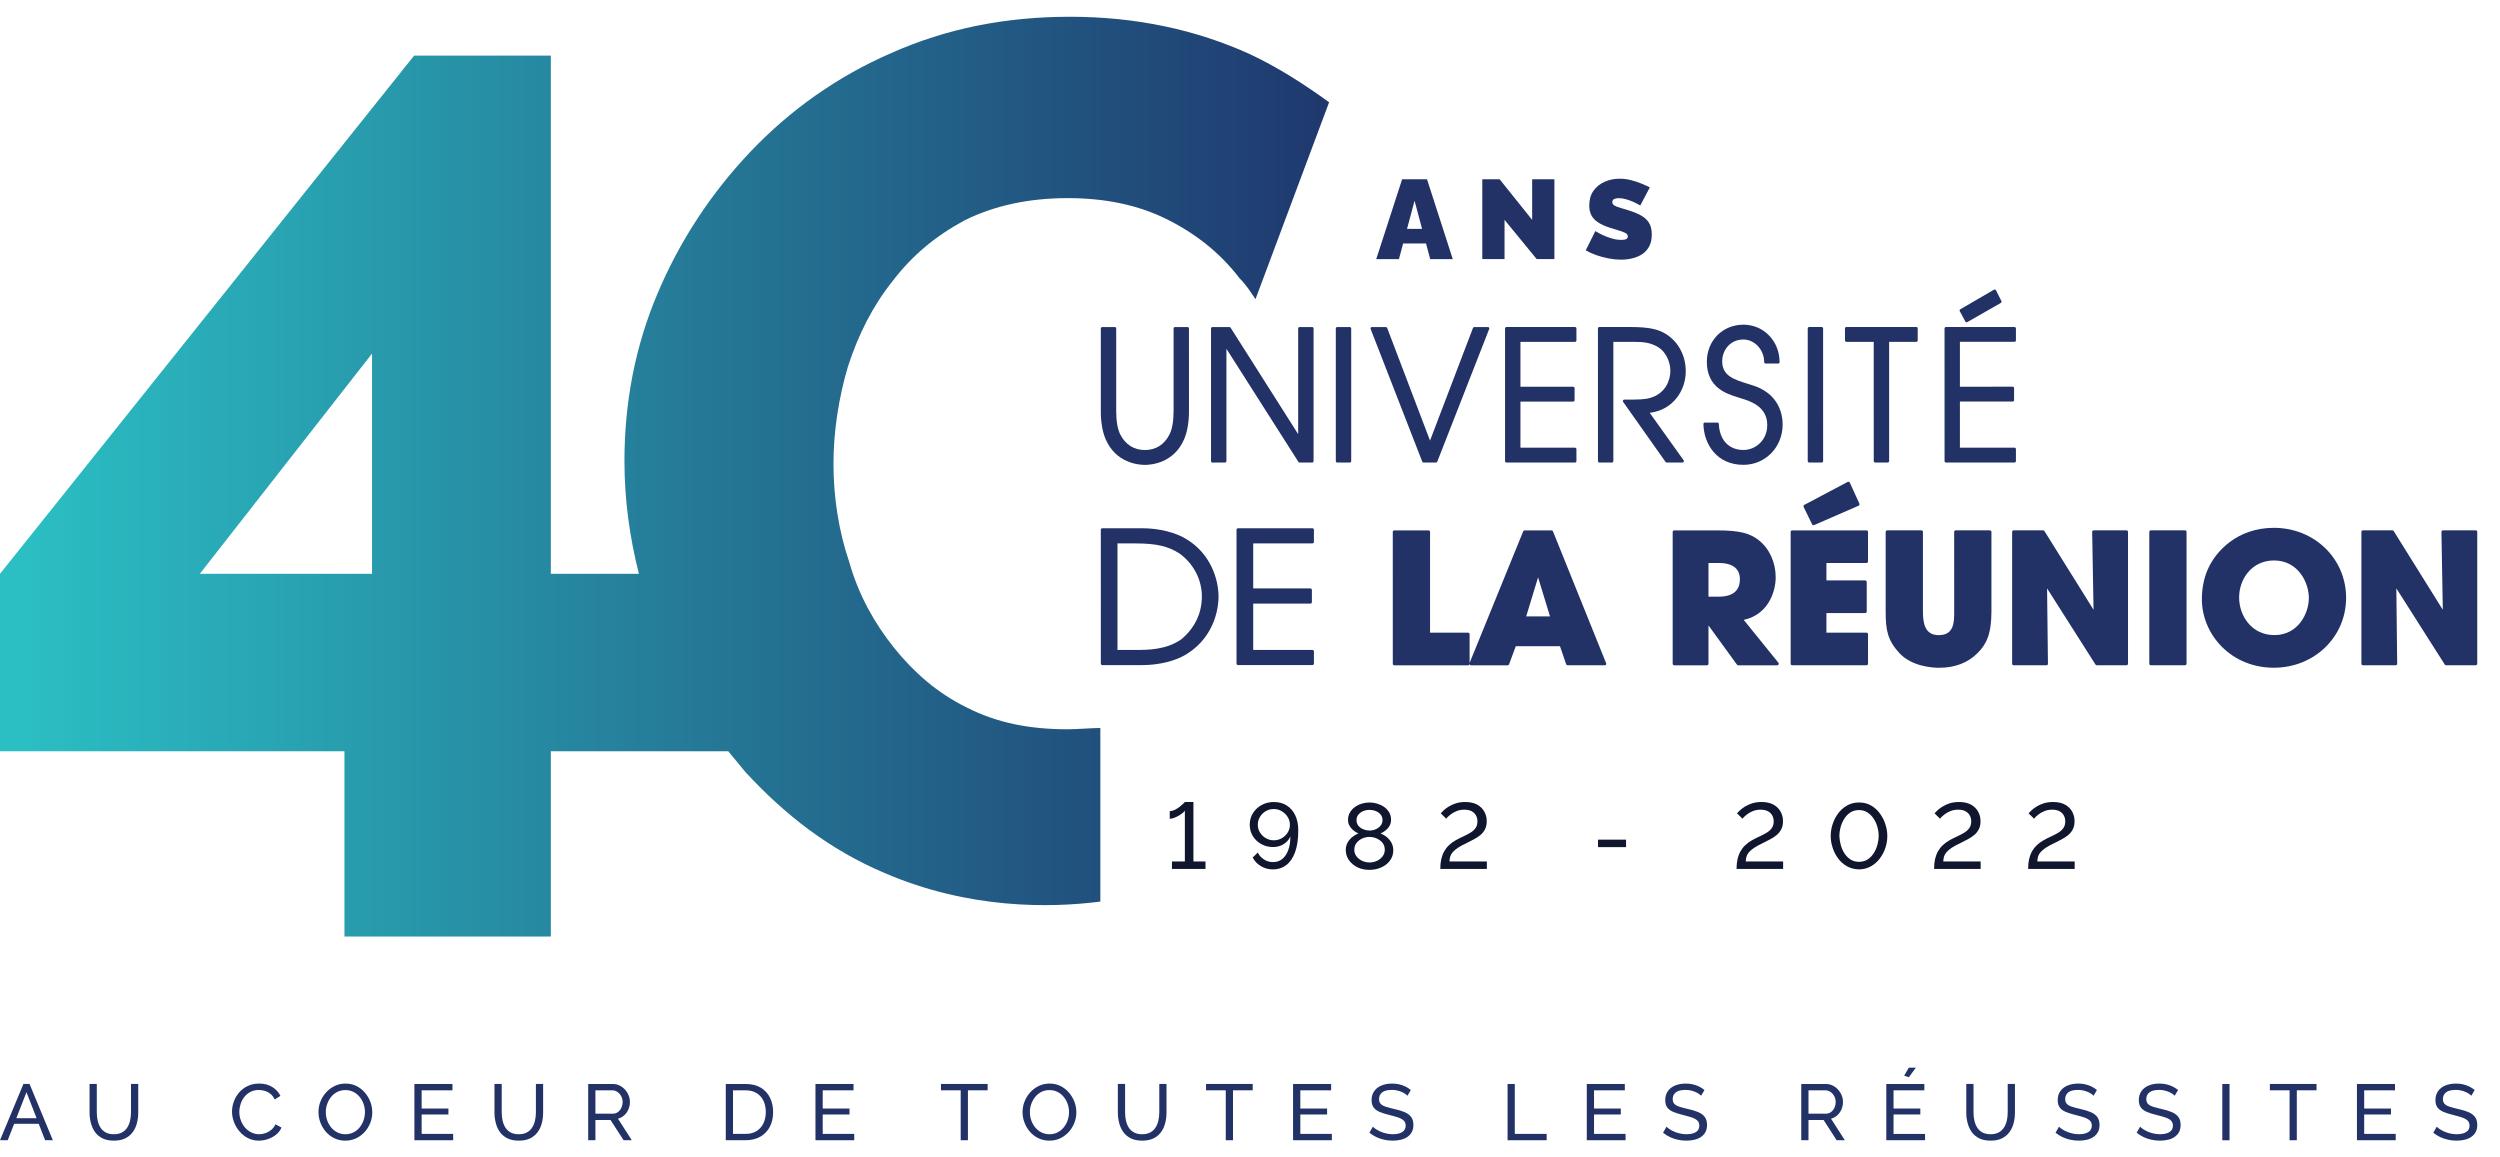 <svg width="108" height="50" viewBox="0 0 108 50" fill="none" xmlns="http://www.w3.org/2000/svg" focusable="false" aria-hidden="true">
<path d="M1.012 46.827H1.276L2.283 49.258H1.95L1.672 48.547H0.612L0.334 49.258H0L1.012 46.827ZM1.58 48.306L1.144 47.183L0.706 48.306H1.58Z" fill="#223266"/>
<path d="M4.922 49.276C4.726 49.276 4.559 49.242 4.425 49.175C4.291 49.107 4.183 49.016 4.102 48.901C4.021 48.785 3.962 48.655 3.925 48.509C3.887 48.363 3.869 48.212 3.869 48.057V46.827H4.182V48.057C4.182 48.175 4.194 48.291 4.219 48.404C4.243 48.517 4.283 48.618 4.338 48.707C4.393 48.797 4.469 48.867 4.564 48.92C4.66 48.972 4.777 48.999 4.918 48.999C5.062 48.999 5.181 48.971 5.276 48.918C5.372 48.864 5.447 48.792 5.502 48.702C5.558 48.612 5.597 48.511 5.622 48.399C5.646 48.287 5.659 48.173 5.659 48.057V46.827H5.972V48.057C5.972 48.221 5.952 48.377 5.913 48.524C5.875 48.671 5.815 48.801 5.731 48.912C5.648 49.025 5.54 49.114 5.407 49.179C5.274 49.244 5.112 49.276 4.922 49.276Z" fill="#223266"/>
<path d="M10.023 48.023C10.023 47.874 10.05 47.729 10.102 47.586C10.154 47.443 10.23 47.313 10.331 47.195C10.432 47.078 10.555 46.984 10.701 46.915C10.847 46.845 11.013 46.81 11.197 46.81C11.418 46.81 11.607 46.86 11.764 46.96C11.922 47.058 12.038 47.185 12.115 47.341L11.868 47.498C11.82 47.396 11.758 47.315 11.683 47.254C11.607 47.193 11.527 47.151 11.44 47.126C11.353 47.1 11.267 47.087 11.184 47.087C11.048 47.087 10.926 47.115 10.821 47.17C10.715 47.225 10.627 47.298 10.555 47.389C10.483 47.48 10.43 47.583 10.393 47.696C10.358 47.808 10.339 47.922 10.339 48.036C10.339 48.162 10.361 48.283 10.404 48.399C10.447 48.516 10.506 48.618 10.582 48.707C10.659 48.796 10.749 48.867 10.854 48.919C10.957 48.972 11.072 48.999 11.194 48.999C11.28 48.999 11.368 48.983 11.458 48.954C11.548 48.925 11.633 48.878 11.712 48.815C11.791 48.752 11.853 48.67 11.9 48.57L12.16 48.711C12.11 48.832 12.03 48.934 11.924 49.019C11.818 49.104 11.699 49.167 11.568 49.211C11.437 49.254 11.308 49.276 11.181 49.276C11.011 49.276 10.857 49.24 10.715 49.168C10.574 49.096 10.452 49 10.349 48.88C10.245 48.761 10.165 48.625 10.109 48.476C10.052 48.327 10.023 48.175 10.023 48.023Z" fill="#223266"/>
<path d="M14.919 49.276C14.745 49.276 14.587 49.241 14.446 49.173C14.304 49.104 14.182 49.011 14.079 48.894C13.977 48.776 13.897 48.644 13.842 48.497C13.786 48.349 13.758 48.199 13.758 48.043C13.758 47.881 13.788 47.726 13.846 47.579C13.905 47.432 13.988 47.3 14.094 47.185C14.199 47.071 14.322 46.979 14.464 46.911C14.605 46.844 14.759 46.81 14.926 46.81C15.1 46.81 15.256 46.846 15.398 46.916C15.539 46.987 15.662 47.082 15.763 47.201C15.865 47.319 15.944 47.452 15.999 47.598C16.055 47.744 16.082 47.894 16.082 48.046C16.082 48.208 16.054 48.364 15.996 48.511C15.938 48.658 15.856 48.789 15.751 48.904C15.645 49.019 15.522 49.111 15.381 49.176C15.239 49.243 15.085 49.276 14.919 49.276ZM14.075 48.043C14.075 48.166 14.094 48.286 14.135 48.401C14.175 48.516 14.233 48.618 14.307 48.707C14.381 48.797 14.471 48.867 14.575 48.92C14.679 48.972 14.794 48.999 14.922 48.999C15.055 48.999 15.172 48.971 15.277 48.916C15.381 48.862 15.47 48.788 15.542 48.697C15.615 48.605 15.671 48.504 15.709 48.389C15.747 48.274 15.766 48.159 15.766 48.043C15.766 47.92 15.746 47.801 15.705 47.687C15.665 47.573 15.607 47.471 15.532 47.381C15.457 47.29 15.367 47.219 15.265 47.169C15.162 47.117 15.047 47.091 14.922 47.091C14.79 47.091 14.672 47.118 14.568 47.172C14.464 47.225 14.375 47.298 14.301 47.39C14.229 47.481 14.172 47.583 14.134 47.696C14.094 47.808 14.075 47.925 14.075 48.043Z" fill="#223266"/>
<path d="M19.577 48.984V49.258H17.902V46.828H19.546V47.102H18.215V47.889H19.372V48.146H18.215V48.984H19.577Z" fill="#223266"/>
<path d="M22.414 49.276C22.218 49.276 22.052 49.242 21.917 49.175C21.783 49.107 21.675 49.016 21.594 48.901C21.513 48.785 21.454 48.655 21.417 48.509C21.379 48.363 21.361 48.212 21.361 48.057V46.827H21.674V48.057C21.674 48.175 21.686 48.291 21.711 48.404C21.735 48.517 21.775 48.618 21.83 48.707C21.885 48.797 21.962 48.867 22.056 48.92C22.152 48.972 22.269 48.999 22.41 48.999C22.554 48.999 22.674 48.971 22.768 48.918C22.864 48.864 22.939 48.792 22.994 48.702C23.05 48.612 23.09 48.511 23.114 48.399C23.139 48.287 23.151 48.173 23.151 48.057V46.827H23.463V48.057C23.463 48.221 23.445 48.377 23.406 48.524C23.368 48.671 23.307 48.801 23.223 48.912C23.14 49.025 23.032 49.114 22.899 49.179C22.766 49.244 22.604 49.276 22.414 49.276Z" fill="#223266"/>
<path d="M25.41 49.258V46.828H26.467C26.575 46.828 26.674 46.849 26.765 46.894C26.856 46.939 26.934 46.998 27.001 47.072C27.069 47.146 27.121 47.23 27.158 47.323C27.195 47.414 27.213 47.509 27.213 47.604C27.213 47.716 27.192 47.823 27.149 47.923C27.106 48.023 27.046 48.108 26.968 48.18C26.891 48.251 26.8 48.3 26.696 48.327L27.293 49.258H26.939L26.376 48.385H25.722V49.258H25.41ZM25.722 48.111H26.47C26.555 48.111 26.63 48.088 26.694 48.041C26.757 47.994 26.807 47.932 26.843 47.855C26.879 47.777 26.897 47.694 26.897 47.604C26.897 47.513 26.876 47.43 26.834 47.353C26.793 47.276 26.739 47.215 26.671 47.17C26.604 47.124 26.53 47.102 26.449 47.102H25.722V48.111Z" fill="#223266"/>
<path d="M31.354 49.258V46.828H32.208C32.472 46.828 32.693 46.882 32.87 46.99C33.047 47.099 33.18 47.245 33.267 47.428C33.356 47.612 33.399 47.815 33.399 48.04C33.399 48.286 33.351 48.501 33.254 48.683C33.156 48.866 33.019 49.007 32.84 49.108C32.662 49.208 32.451 49.258 32.208 49.258H31.354ZM33.083 48.04C33.083 47.857 33.049 47.694 32.982 47.554C32.913 47.412 32.814 47.301 32.684 47.221C32.555 47.141 32.395 47.102 32.208 47.102H31.666V48.984H32.208C32.398 48.984 32.558 48.943 32.687 48.86C32.817 48.776 32.916 48.663 32.983 48.52C33.05 48.378 33.083 48.217 33.083 48.04Z" fill="#223266"/>
<path d="M36.903 48.984V49.258H35.228V46.828H36.872V47.102H35.541V47.889H36.698V48.146H35.541V48.984H36.903Z" fill="#223266"/>
<path d="M42.666 47.101H41.814V49.258H41.502V47.101H40.65V46.827H42.666V47.101Z" fill="#223266"/>
<path d="M45.335 49.276C45.161 49.276 45.003 49.241 44.862 49.173C44.72 49.104 44.599 49.011 44.495 48.894C44.393 48.776 44.313 48.644 44.258 48.497C44.202 48.349 44.174 48.199 44.174 48.043C44.174 47.881 44.204 47.726 44.263 47.579C44.321 47.432 44.404 47.3 44.51 47.185C44.615 47.071 44.738 46.979 44.88 46.911C45.021 46.844 45.175 46.81 45.342 46.81C45.516 46.81 45.672 46.846 45.814 46.916C45.955 46.987 46.078 47.082 46.179 47.201C46.281 47.319 46.36 47.452 46.415 47.598C46.471 47.744 46.498 47.894 46.498 48.046C46.498 48.208 46.47 48.364 46.411 48.511C46.354 48.658 46.272 48.789 46.167 48.904C46.061 49.019 45.938 49.111 45.797 49.176C45.655 49.243 45.502 49.276 45.335 49.276ZM44.491 48.043C44.491 48.166 44.51 48.286 44.551 48.401C44.592 48.516 44.649 48.618 44.724 48.707C44.797 48.797 44.887 48.867 44.991 48.92C45.095 48.972 45.21 48.999 45.339 48.999C45.471 48.999 45.589 48.971 45.693 48.916C45.797 48.862 45.886 48.788 45.958 48.697C46.031 48.605 46.087 48.504 46.125 48.389C46.163 48.274 46.182 48.159 46.182 48.043C46.182 47.92 46.162 47.801 46.121 47.687C46.081 47.573 46.023 47.471 45.948 47.381C45.873 47.29 45.783 47.219 45.681 47.169C45.578 47.117 45.464 47.091 45.339 47.091C45.206 47.091 45.088 47.118 44.984 47.172C44.88 47.225 44.791 47.298 44.717 47.39C44.645 47.481 44.588 47.583 44.55 47.696C44.51 47.808 44.491 47.925 44.491 48.043Z" fill="#223266"/>
<path d="M49.344 49.276C49.147 49.276 48.981 49.242 48.847 49.175C48.713 49.107 48.605 49.016 48.524 48.901C48.442 48.785 48.384 48.655 48.347 48.509C48.309 48.363 48.291 48.212 48.291 48.057V46.827H48.604V48.057C48.604 48.175 48.616 48.291 48.64 48.404C48.664 48.517 48.705 48.618 48.76 48.707C48.815 48.797 48.891 48.867 48.986 48.92C49.081 48.972 49.199 48.999 49.34 48.999C49.484 48.999 49.603 48.971 49.698 48.918C49.793 48.864 49.869 48.792 49.924 48.702C49.98 48.612 50.019 48.511 50.044 48.399C50.068 48.287 50.081 48.173 50.081 48.057V46.827H50.393V48.057C50.393 48.221 50.374 48.377 50.335 48.524C50.297 48.671 50.237 48.801 50.153 48.912C50.07 49.025 49.962 49.114 49.829 49.179C49.696 49.244 49.534 49.276 49.344 49.276Z" fill="#223266"/>
<path d="M54.117 47.101H53.265V49.258H52.953V47.101H52.102V46.827H54.117V47.101Z" fill="#223266"/>
<path d="M57.536 48.984V49.258H55.861V46.828H57.505V47.102H56.174V47.889H57.331V48.146H56.174V48.984H57.536Z" fill="#223266"/>
<path d="M60.802 47.337C60.774 47.305 60.737 47.275 60.69 47.245C60.644 47.215 60.592 47.188 60.534 47.165C60.477 47.141 60.413 47.122 60.345 47.106C60.276 47.091 60.206 47.084 60.131 47.084C59.941 47.084 59.801 47.119 59.71 47.19C59.62 47.261 59.575 47.357 59.575 47.48C59.575 47.566 59.598 47.635 59.644 47.685C59.691 47.735 59.762 47.776 59.858 47.808C59.955 47.84 60.077 47.872 60.225 47.907C60.396 47.943 60.545 47.988 60.67 48.04C60.795 48.092 60.891 48.162 60.958 48.249C61.026 48.337 61.059 48.454 61.059 48.599C61.059 48.716 61.036 48.816 60.991 48.902C60.946 48.987 60.883 49.057 60.802 49.113C60.721 49.169 60.626 49.211 60.517 49.236C60.407 49.263 60.289 49.276 60.163 49.276C60.037 49.276 59.915 49.263 59.796 49.236C59.676 49.21 59.563 49.172 59.457 49.122C59.351 49.071 59.251 49.008 59.158 48.933L59.308 48.673C59.344 48.712 59.394 48.75 59.452 48.787C59.511 48.825 59.578 48.86 59.654 48.892C59.729 48.924 59.81 48.95 59.899 48.969C59.987 48.989 60.077 48.998 60.169 48.998C60.345 48.998 60.482 48.967 60.579 48.904C60.677 48.842 60.725 48.751 60.725 48.63C60.725 48.539 60.698 48.466 60.644 48.412C60.589 48.357 60.508 48.312 60.402 48.275C60.296 48.239 60.166 48.203 60.013 48.165C59.846 48.125 59.706 48.08 59.593 48.031C59.479 47.983 59.394 47.917 59.337 47.838C59.28 47.758 59.252 47.655 59.252 47.527C59.252 47.373 59.29 47.242 59.367 47.135C59.444 47.028 59.549 46.947 59.683 46.892C59.817 46.838 59.969 46.81 60.138 46.81C60.249 46.81 60.353 46.822 60.449 46.844C60.545 46.868 60.635 46.9 60.719 46.94C60.802 46.982 60.878 47.031 60.948 47.088L60.802 47.337Z" fill="#223266"/>
<path d="M65.127 49.258V46.828H65.439V48.984H66.816V49.258H65.127Z" fill="#223266"/>
<path d="M70.224 48.984V49.258H68.549V46.828H70.192V47.102H68.862V47.889H70.019V48.146H68.862V48.984H70.224Z" fill="#223266"/>
<path d="M73.487 47.337C73.46 47.305 73.423 47.275 73.376 47.245C73.33 47.215 73.278 47.188 73.22 47.165C73.162 47.141 73.099 47.122 73.03 47.106C72.962 47.091 72.891 47.084 72.817 47.084C72.626 47.084 72.487 47.119 72.396 47.19C72.306 47.261 72.261 47.357 72.261 47.48C72.261 47.566 72.284 47.635 72.33 47.685C72.376 47.735 72.448 47.776 72.544 47.808C72.64 47.84 72.762 47.872 72.911 47.907C73.081 47.943 73.231 47.988 73.356 48.04C73.481 48.092 73.577 48.162 73.644 48.249C73.711 48.337 73.745 48.454 73.745 48.599C73.745 48.716 73.722 48.816 73.677 48.902C73.632 48.987 73.568 49.057 73.487 49.113C73.407 49.169 73.311 49.211 73.203 49.236C73.093 49.263 72.975 49.276 72.849 49.276C72.723 49.276 72.601 49.263 72.481 49.236C72.362 49.21 72.249 49.172 72.143 49.122C72.036 49.071 71.936 49.008 71.844 48.933L71.994 48.673C72.03 48.712 72.079 48.75 72.137 48.787C72.196 48.825 72.264 48.86 72.339 48.892C72.414 48.924 72.496 48.95 72.585 48.969C72.672 48.989 72.762 48.998 72.855 48.998C73.031 48.998 73.168 48.967 73.265 48.904C73.362 48.842 73.411 48.751 73.411 48.63C73.411 48.539 73.383 48.466 73.329 48.412C73.275 48.357 73.194 48.312 73.088 48.275C72.981 48.239 72.852 48.203 72.699 48.165C72.532 48.125 72.392 48.08 72.279 48.031C72.164 47.983 72.079 47.917 72.022 47.838C71.966 47.758 71.938 47.655 71.938 47.527C71.938 47.373 71.976 47.242 72.053 47.135C72.129 47.028 72.234 46.947 72.369 46.892C72.503 46.838 72.654 46.81 72.824 46.81C72.935 46.81 73.039 46.822 73.134 46.844C73.231 46.868 73.32 46.9 73.404 46.94C73.487 46.982 73.564 47.031 73.633 47.088L73.487 47.337Z" fill="#223266"/>
<path d="M77.814 49.258V46.828H78.871C78.979 46.828 79.079 46.849 79.169 46.894C79.26 46.939 79.339 46.998 79.405 47.072C79.473 47.146 79.525 47.23 79.562 47.323C79.6 47.414 79.617 47.509 79.617 47.604C79.617 47.716 79.596 47.823 79.553 47.923C79.51 48.023 79.45 48.108 79.373 48.18C79.295 48.251 79.204 48.3 79.1 48.327L79.697 49.258H79.343L78.78 48.385H78.127V49.258H77.814ZM78.127 48.111H78.874C78.96 48.111 79.034 48.088 79.098 48.041C79.162 47.994 79.211 47.932 79.248 47.855C79.284 47.777 79.301 47.694 79.301 47.604C79.301 47.513 79.28 47.43 79.238 47.353C79.197 47.276 79.143 47.215 79.075 47.17C79.009 47.124 78.934 47.102 78.853 47.102H78.127V48.111Z" fill="#223266"/>
<path d="M83.163 48.985V49.258H81.488V46.828H83.132V47.102H81.801V47.889H82.958V48.146H81.801V48.985H83.163ZM82.461 46.536L82.26 46.468L82.461 46.122H82.767L82.461 46.536Z" fill="#223266"/>
<path d="M85.996 49.276C85.8 49.276 85.634 49.242 85.499 49.175C85.365 49.107 85.257 49.016 85.176 48.901C85.095 48.785 85.036 48.655 84.999 48.509C84.961 48.363 84.943 48.212 84.943 48.057V46.827H85.256V48.057C85.256 48.175 85.268 48.291 85.293 48.404C85.317 48.517 85.357 48.618 85.412 48.707C85.468 48.797 85.543 48.867 85.638 48.92C85.734 48.972 85.851 48.999 85.992 48.999C86.136 48.999 86.255 48.971 86.35 48.918C86.446 48.864 86.521 48.792 86.576 48.702C86.632 48.612 86.672 48.511 86.697 48.399C86.721 48.287 86.733 48.173 86.733 48.057V46.827H87.046V48.057C87.046 48.221 87.026 48.377 86.988 48.524C86.95 48.671 86.889 48.801 86.805 48.912C86.722 49.025 86.614 49.114 86.481 49.179C86.348 49.244 86.186 49.276 85.996 49.276Z" fill="#223266"/>
<path d="M90.442 47.337C90.415 47.305 90.378 47.275 90.331 47.245C90.285 47.215 90.233 47.188 90.175 47.165C90.117 47.141 90.053 47.122 89.985 47.106C89.917 47.091 89.846 47.084 89.772 47.084C89.582 47.084 89.442 47.119 89.351 47.19C89.261 47.261 89.216 47.357 89.216 47.48C89.216 47.566 89.239 47.635 89.285 47.685C89.332 47.735 89.403 47.776 89.499 47.808C89.595 47.84 89.717 47.872 89.866 47.907C90.037 47.943 90.186 47.988 90.311 48.04C90.436 48.092 90.532 48.162 90.599 48.249C90.666 48.337 90.7 48.454 90.7 48.599C90.7 48.716 90.677 48.816 90.632 48.902C90.586 48.987 90.523 49.057 90.442 49.113C90.362 49.169 90.266 49.211 90.158 49.236C90.048 49.263 89.93 49.276 89.803 49.276C89.678 49.276 89.556 49.263 89.436 49.236C89.317 49.21 89.204 49.172 89.098 49.122C88.991 49.071 88.891 49.008 88.799 48.933L88.949 48.673C88.985 48.712 89.034 48.75 89.092 48.787C89.151 48.825 89.219 48.86 89.294 48.892C89.37 48.924 89.451 48.95 89.54 48.969C89.627 48.989 89.717 48.998 89.81 48.998C89.986 48.998 90.123 48.967 90.22 48.904C90.317 48.842 90.366 48.751 90.366 48.63C90.366 48.539 90.338 48.466 90.284 48.412C90.23 48.357 90.149 48.312 90.043 48.275C89.936 48.239 89.807 48.203 89.654 48.165C89.487 48.125 89.347 48.08 89.234 48.031C89.12 47.983 89.034 47.917 88.977 47.838C88.921 47.758 88.893 47.655 88.893 47.527C88.893 47.373 88.931 47.242 89.008 47.135C89.085 47.028 89.189 46.947 89.324 46.892C89.458 46.838 89.609 46.81 89.779 46.81C89.89 46.81 89.994 46.822 90.089 46.844C90.186 46.868 90.276 46.9 90.359 46.94C90.442 46.982 90.519 47.031 90.588 47.088L90.442 47.337Z" fill="#223266"/>
<path d="M93.946 47.337C93.918 47.305 93.882 47.275 93.835 47.245C93.789 47.215 93.737 47.188 93.679 47.165C93.621 47.141 93.558 47.122 93.489 47.106C93.421 47.091 93.35 47.084 93.276 47.084C93.086 47.084 92.946 47.119 92.855 47.19C92.765 47.261 92.72 47.357 92.72 47.48C92.72 47.566 92.743 47.635 92.789 47.685C92.835 47.735 92.907 47.776 93.003 47.808C93.099 47.84 93.221 47.872 93.37 47.907C93.541 47.943 93.689 47.988 93.814 48.04C93.939 48.092 94.036 48.162 94.103 48.249C94.17 48.337 94.203 48.454 94.203 48.599C94.203 48.716 94.181 48.816 94.136 48.902C94.091 48.987 94.027 49.057 93.946 49.113C93.866 49.169 93.77 49.211 93.662 49.236C93.552 49.263 93.434 49.276 93.307 49.276C93.182 49.276 93.06 49.263 92.94 49.236C92.821 49.21 92.708 49.172 92.602 49.122C92.495 49.071 92.395 49.008 92.303 48.933L92.453 48.673C92.489 48.712 92.538 48.75 92.596 48.787C92.655 48.825 92.723 48.86 92.798 48.892C92.873 48.924 92.955 48.95 93.043 48.969C93.131 48.989 93.221 48.998 93.314 48.998C93.49 48.998 93.626 48.967 93.724 48.904C93.821 48.842 93.87 48.751 93.87 48.63C93.87 48.539 93.842 48.466 93.788 48.412C93.734 48.357 93.653 48.312 93.547 48.275C93.44 48.239 93.311 48.203 93.158 48.165C92.991 48.125 92.851 48.08 92.737 48.031C92.623 47.983 92.538 47.917 92.481 47.838C92.425 47.758 92.397 47.655 92.397 47.527C92.397 47.373 92.435 47.242 92.512 47.135C92.588 47.028 92.693 46.947 92.828 46.892C92.962 46.838 93.113 46.81 93.283 46.81C93.394 46.81 93.498 46.822 93.593 46.844C93.689 46.868 93.779 46.9 93.863 46.94C93.946 46.982 94.022 47.031 94.092 47.088L93.946 47.337Z" fill="#223266"/>
<path d="M96.316 46.828H96.004V49.259H96.316V46.828Z" fill="#223266"/>
<path d="M100.074 47.101H99.222V49.258H98.91V47.101H98.059V46.827H100.074V47.101Z" fill="#223266"/>
<path d="M103.495 48.984V49.258H101.82V46.828H103.464V47.102H102.133V47.889H103.29V48.146H102.133V48.984H103.495Z" fill="#223266"/>
<path d="M106.761 47.337C106.733 47.305 106.696 47.275 106.649 47.245C106.603 47.215 106.551 47.188 106.493 47.165C106.436 47.141 106.372 47.122 106.304 47.106C106.235 47.091 106.165 47.084 106.09 47.084C105.9 47.084 105.76 47.119 105.669 47.19C105.579 47.261 105.534 47.357 105.534 47.48C105.534 47.566 105.557 47.635 105.603 47.685C105.65 47.735 105.721 47.776 105.818 47.808C105.914 47.84 106.036 47.872 106.184 47.907C106.355 47.943 106.504 47.988 106.629 48.04C106.754 48.092 106.85 48.162 106.917 48.249C106.985 48.337 107.018 48.454 107.018 48.599C107.018 48.716 106.995 48.816 106.95 48.902C106.905 48.987 106.842 49.057 106.761 49.113C106.68 49.169 106.585 49.211 106.476 49.236C106.366 49.263 106.248 49.276 106.122 49.276C105.996 49.276 105.874 49.263 105.755 49.236C105.635 49.21 105.522 49.172 105.416 49.122C105.31 49.071 105.21 49.008 105.117 48.933L105.267 48.673C105.304 48.712 105.352 48.75 105.411 48.787C105.47 48.825 105.537 48.86 105.613 48.892C105.688 48.924 105.769 48.95 105.858 48.969C105.946 48.989 106.036 48.998 106.128 48.998C106.304 48.998 106.441 48.967 106.538 48.904C106.636 48.842 106.684 48.751 106.684 48.63C106.684 48.539 106.657 48.466 106.603 48.412C106.548 48.357 106.467 48.312 106.361 48.275C106.255 48.239 106.125 48.203 105.972 48.165C105.805 48.125 105.665 48.08 105.552 48.031C105.438 47.983 105.352 47.917 105.296 47.838C105.239 47.758 105.211 47.655 105.211 47.527C105.211 47.373 105.249 47.242 105.326 47.135C105.403 47.028 105.508 46.947 105.642 46.892C105.776 46.838 105.928 46.81 106.097 46.81C106.208 46.81 106.312 46.822 106.408 46.844C106.504 46.868 106.594 46.9 106.678 46.94C106.761 46.982 106.837 47.031 106.907 47.088L106.761 47.337Z" fill="#223266"/>
<path d="M52.077 37.214V37.538H50.628V37.214H51.186V35.022C51.164 35.055 51.129 35.09 51.08 35.13C51.03 35.169 50.973 35.207 50.91 35.243C50.845 35.279 50.78 35.309 50.714 35.335C50.649 35.358 50.588 35.37 50.533 35.37V35.039C50.608 35.039 50.682 35.02 50.758 34.982C50.832 34.944 50.903 34.9 50.967 34.849C51.031 34.798 51.083 34.752 51.123 34.712C51.162 34.671 51.183 34.65 51.186 34.647H51.556V37.214H52.077Z" fill="#0F162D"/>
<path d="M54.125 35.131C54.217 34.983 54.342 34.865 54.5 34.778C54.659 34.69 54.836 34.647 55.029 34.647C55.241 34.647 55.424 34.696 55.582 34.794C55.739 34.892 55.863 35.031 55.951 35.213C56.04 35.396 56.085 35.615 56.085 35.872C56.085 36.247 56.039 36.559 55.949 36.81C55.859 37.06 55.731 37.247 55.568 37.371C55.403 37.496 55.212 37.559 54.993 37.559C54.804 37.559 54.632 37.513 54.478 37.422C54.324 37.333 54.202 37.206 54.115 37.045L54.337 36.83C54.397 36.954 54.486 37.054 54.605 37.13C54.724 37.205 54.855 37.243 54.997 37.243C55.148 37.243 55.278 37.2 55.389 37.113C55.499 37.025 55.587 36.899 55.65 36.732C55.713 36.567 55.744 36.367 55.744 36.131C55.706 36.222 55.649 36.303 55.574 36.374C55.498 36.444 55.411 36.498 55.313 36.535C55.215 36.572 55.108 36.592 54.993 36.592C54.807 36.592 54.637 36.549 54.484 36.463C54.331 36.377 54.21 36.262 54.121 36.116C54.032 35.97 53.988 35.808 53.988 35.631C53.988 35.446 54.033 35.279 54.125 35.131ZM54.681 35.042C54.578 35.104 54.494 35.185 54.431 35.289C54.368 35.392 54.337 35.504 54.337 35.628C54.337 35.751 54.368 35.862 54.431 35.964C54.494 36.065 54.578 36.147 54.683 36.208C54.789 36.27 54.904 36.301 55.029 36.301C55.156 36.301 55.271 36.27 55.377 36.208C55.482 36.147 55.566 36.065 55.629 35.964C55.692 35.862 55.724 35.752 55.724 35.631C55.724 35.508 55.691 35.396 55.627 35.293C55.562 35.19 55.477 35.107 55.373 35.045C55.267 34.981 55.151 34.95 55.026 34.95C54.9 34.95 54.785 34.981 54.681 35.042Z" fill="#0F162D"/>
<path d="M60.189 36.731C60.189 36.902 60.142 37.05 60.047 37.177C59.953 37.304 59.827 37.403 59.669 37.473C59.512 37.544 59.34 37.578 59.155 37.578C58.961 37.578 58.787 37.54 58.634 37.464C58.48 37.385 58.36 37.283 58.27 37.153C58.181 37.023 58.137 36.877 58.137 36.715C58.137 36.597 58.165 36.489 58.219 36.395C58.274 36.3 58.343 36.219 58.426 36.154C58.509 36.087 58.595 36.038 58.682 36.005C58.603 35.971 58.529 35.925 58.461 35.867C58.393 35.811 58.338 35.745 58.297 35.669C58.255 35.593 58.235 35.51 58.235 35.421C58.235 35.3 58.263 35.192 58.318 35.099C58.372 35.006 58.444 34.926 58.535 34.862C58.625 34.797 58.724 34.749 58.835 34.716C58.943 34.684 59.054 34.667 59.163 34.667C59.272 34.667 59.381 34.684 59.491 34.716C59.6 34.749 59.7 34.796 59.793 34.86C59.885 34.923 59.957 35.002 60.012 35.096C60.067 35.189 60.094 35.296 60.094 35.418C60.094 35.507 60.074 35.59 60.033 35.667C59.992 35.744 59.936 35.811 59.867 35.867C59.797 35.925 59.721 35.971 59.638 36.005C59.738 36.043 59.829 36.097 59.912 36.166C59.995 36.235 60.062 36.317 60.113 36.411C60.163 36.505 60.189 36.612 60.189 36.731ZM59.823 36.708C59.823 36.621 59.804 36.543 59.766 36.473C59.728 36.405 59.676 36.346 59.61 36.3C59.544 36.252 59.472 36.216 59.395 36.191C59.317 36.167 59.239 36.155 59.158 36.155C59.049 36.155 58.944 36.178 58.845 36.224C58.745 36.27 58.664 36.334 58.601 36.417C58.537 36.499 58.506 36.597 58.506 36.711C58.506 36.795 58.526 36.871 58.564 36.939C58.602 37.006 58.653 37.064 58.718 37.113C58.782 37.162 58.853 37.198 58.931 37.222C59.009 37.247 59.088 37.259 59.166 37.259C59.276 37.259 59.381 37.236 59.481 37.19C59.581 37.144 59.662 37.079 59.727 36.995C59.791 36.912 59.823 36.815 59.823 36.708ZM58.601 35.433C58.601 35.529 58.63 35.61 58.686 35.678C58.745 35.745 58.817 35.795 58.904 35.829C58.992 35.863 59.078 35.88 59.163 35.88C59.25 35.88 59.337 35.863 59.423 35.827C59.509 35.792 59.581 35.74 59.638 35.673C59.696 35.606 59.725 35.522 59.725 35.425C59.725 35.333 59.698 35.255 59.645 35.19C59.591 35.124 59.522 35.074 59.436 35.04C59.349 35.004 59.257 34.987 59.158 34.987C59.063 34.987 58.972 35.005 58.886 35.041C58.799 35.078 58.731 35.13 58.679 35.196C58.627 35.262 58.601 35.341 58.601 35.433Z" fill="#0F162D"/>
<path d="M62.221 37.538C62.221 37.377 62.235 37.235 62.263 37.11C62.292 36.986 62.335 36.874 62.391 36.775C62.447 36.676 62.514 36.589 62.594 36.514C62.673 36.438 62.763 36.371 62.865 36.312C62.971 36.251 63.081 36.194 63.193 36.144C63.305 36.093 63.409 36.039 63.505 35.983C63.601 35.927 63.678 35.859 63.737 35.78C63.796 35.701 63.825 35.602 63.825 35.484C63.825 35.391 63.805 35.306 63.764 35.23C63.723 35.153 63.661 35.092 63.579 35.047C63.497 35.002 63.392 34.978 63.263 34.978C63.134 34.978 63.019 35 62.916 35.043C62.813 35.086 62.725 35.138 62.652 35.197C62.577 35.256 62.519 35.312 62.475 35.367L62.241 35.136C62.263 35.11 62.302 35.069 62.357 35.015C62.414 34.961 62.486 34.906 62.575 34.849C62.665 34.792 62.769 34.745 62.889 34.705C63.01 34.667 63.146 34.647 63.299 34.647C63.505 34.647 63.676 34.684 63.813 34.759C63.95 34.835 64.053 34.935 64.122 35.061C64.192 35.187 64.227 35.326 64.227 35.478C64.227 35.615 64.201 35.732 64.149 35.83C64.097 35.928 64.031 36.011 63.948 36.078C63.866 36.144 63.777 36.203 63.68 36.254C63.582 36.305 63.489 36.354 63.398 36.399C63.226 36.479 63.089 36.553 62.988 36.62C62.887 36.687 62.809 36.752 62.756 36.815C62.703 36.877 62.667 36.941 62.649 37.006C62.631 37.07 62.621 37.139 62.618 37.214H64.232V37.538H62.221Z" fill="#0F162D"/>
<path d="M70.246 36.273H69.035V36.596H70.246V36.273Z" fill="#0F162D"/>
<path d="M75.019 37.538C75.019 37.377 75.034 37.235 75.062 37.11C75.091 36.986 75.134 36.874 75.19 36.775C75.246 36.676 75.313 36.589 75.393 36.514C75.472 36.438 75.562 36.371 75.664 36.312C75.77 36.251 75.88 36.194 75.992 36.144C76.104 36.093 76.208 36.039 76.304 35.983C76.4 35.927 76.477 35.859 76.536 35.78C76.595 35.701 76.624 35.602 76.624 35.484C76.624 35.391 76.603 35.306 76.562 35.23C76.522 35.153 76.46 35.092 76.377 35.047C76.296 35.002 76.19 34.978 76.061 34.978C75.933 34.978 75.818 35 75.715 35.043C75.612 35.086 75.524 35.138 75.451 35.197C75.376 35.256 75.318 35.312 75.274 35.367L75.04 35.136C75.062 35.11 75.101 35.069 75.157 35.015C75.213 34.961 75.285 34.906 75.374 34.849C75.464 34.792 75.568 34.745 75.688 34.705C75.809 34.667 75.945 34.647 76.098 34.647C76.304 34.647 76.475 34.684 76.612 34.759C76.749 34.835 76.852 34.935 76.921 35.061C76.991 35.187 77.026 35.326 77.026 35.478C77.026 35.615 77 35.732 76.948 35.83C76.896 35.928 76.829 36.011 76.747 36.078C76.665 36.144 76.576 36.203 76.478 36.254C76.381 36.305 76.287 36.354 76.197 36.399C76.025 36.479 75.888 36.553 75.787 36.62C75.686 36.687 75.608 36.752 75.555 36.815C75.502 36.877 75.466 36.941 75.448 37.006C75.43 37.07 75.42 37.139 75.417 37.214H77.031V37.538H75.019Z" fill="#0F162D"/>
<path d="M80.31 37.558C80.11 37.553 79.934 37.506 79.78 37.418C79.626 37.33 79.499 37.213 79.397 37.071C79.293 36.927 79.216 36.772 79.165 36.604C79.112 36.438 79.086 36.273 79.086 36.112C79.086 35.942 79.115 35.77 79.171 35.599C79.227 35.428 79.309 35.271 79.415 35.131C79.522 34.991 79.65 34.878 79.801 34.793C79.951 34.71 80.121 34.667 80.31 34.667C80.512 34.667 80.689 34.713 80.841 34.804C80.993 34.895 81.12 35.013 81.222 35.157C81.325 35.301 81.402 35.459 81.454 35.626C81.506 35.795 81.532 35.957 81.532 36.112C81.532 36.287 81.504 36.459 81.448 36.629C81.392 36.799 81.31 36.953 81.204 37.092C81.097 37.232 80.969 37.343 80.818 37.428C80.668 37.512 80.498 37.556 80.31 37.558ZM79.46 36.112C79.466 36.244 79.486 36.375 79.522 36.505C79.557 36.636 79.611 36.757 79.681 36.867C79.752 36.975 79.84 37.064 79.944 37.131C80.048 37.198 80.17 37.231 80.31 37.231C80.455 37.231 80.581 37.195 80.687 37.124C80.794 37.054 80.882 36.962 80.952 36.848C81.021 36.734 81.074 36.613 81.108 36.483C81.142 36.354 81.159 36.23 81.159 36.112C81.159 35.981 81.14 35.851 81.103 35.72C81.067 35.589 81.011 35.469 80.938 35.359C80.863 35.25 80.775 35.161 80.671 35.095C80.567 35.028 80.446 34.995 80.31 34.995C80.164 34.995 80.039 35.03 79.931 35.101C79.825 35.172 79.737 35.264 79.668 35.378C79.598 35.491 79.546 35.613 79.511 35.742C79.477 35.871 79.46 35.995 79.46 36.112Z" fill="#0F162D"/>
<path d="M83.553 37.538C83.553 37.377 83.567 37.235 83.595 37.11C83.624 36.986 83.667 36.874 83.723 36.775C83.779 36.676 83.846 36.589 83.926 36.514C84.005 36.438 84.096 36.371 84.197 36.312C84.303 36.251 84.413 36.194 84.525 36.144C84.637 36.093 84.742 36.039 84.837 35.983C84.933 35.927 85.01 35.859 85.069 35.78C85.128 35.701 85.157 35.602 85.157 35.484C85.157 35.391 85.137 35.306 85.096 35.23C85.055 35.153 84.993 35.092 84.911 35.047C84.829 35.002 84.724 34.978 84.595 34.978C84.466 34.978 84.351 35 84.248 35.043C84.145 35.086 84.057 35.138 83.984 35.197C83.909 35.256 83.851 35.312 83.807 35.367L83.573 35.136C83.595 35.11 83.634 35.069 83.689 35.015C83.746 34.961 83.818 34.906 83.908 34.849C83.997 34.792 84.101 34.745 84.221 34.705C84.342 34.667 84.478 34.647 84.631 34.647C84.837 34.647 85.008 34.684 85.145 34.759C85.282 34.835 85.385 34.935 85.454 35.061C85.524 35.187 85.559 35.326 85.559 35.478C85.559 35.615 85.533 35.732 85.481 35.83C85.429 35.928 85.363 36.011 85.28 36.078C85.198 36.144 85.109 36.203 85.012 36.254C84.914 36.305 84.821 36.354 84.731 36.399C84.558 36.479 84.421 36.553 84.32 36.62C84.219 36.687 84.141 36.752 84.088 36.815C84.035 36.877 83.999 36.941 83.981 37.006C83.963 37.07 83.953 37.139 83.95 37.214H85.564V37.538H83.553Z" fill="#0F162D"/>
<path d="M87.615 37.538C87.615 37.377 87.629 37.235 87.658 37.11C87.687 36.986 87.729 36.874 87.785 36.775C87.841 36.676 87.909 36.589 87.989 36.514C88.068 36.438 88.158 36.371 88.26 36.312C88.366 36.251 88.475 36.194 88.587 36.144C88.7 36.093 88.804 36.039 88.9 35.983C88.996 35.927 89.073 35.859 89.132 35.78C89.191 35.701 89.219 35.602 89.219 35.484C89.219 35.391 89.199 35.306 89.158 35.23C89.118 35.153 89.055 35.092 88.973 35.047C88.892 35.002 88.786 34.978 88.657 34.978C88.528 34.978 88.413 35 88.311 35.043C88.208 35.086 88.12 35.138 88.046 35.197C87.972 35.256 87.913 35.312 87.87 35.367L87.635 35.136C87.658 35.11 87.697 35.069 87.752 35.015C87.809 34.961 87.881 34.906 87.97 34.849C88.059 34.792 88.163 34.745 88.284 34.705C88.405 34.667 88.541 34.647 88.694 34.647C88.9 34.647 89.071 34.684 89.208 34.759C89.344 34.835 89.448 34.935 89.517 35.061C89.587 35.187 89.621 35.326 89.621 35.478C89.621 35.615 89.596 35.732 89.544 35.83C89.492 35.928 89.425 36.011 89.343 36.078C89.26 36.144 89.171 36.203 89.074 36.254C88.976 36.305 88.883 36.354 88.793 36.399C88.621 36.479 88.483 36.553 88.382 36.62C88.281 36.687 88.204 36.752 88.151 36.815C88.097 36.877 88.062 36.941 88.044 37.006C88.026 37.07 88.016 37.139 88.013 37.214H89.626V37.538H87.615Z" fill="#0F162D"/>
<path d="M67.088 22.954C67.079 22.928 67.054 22.912 67.027 22.912H65.864C65.836 22.912 65.812 22.928 65.802 22.954L63.487 28.638V27.397C63.487 27.359 63.458 27.33 63.421 27.33H61.778V22.978C61.778 22.942 61.748 22.912 61.71 22.912L60.235 22.912C60.198 22.912 60.168 22.942 60.168 22.978L60.169 28.674C60.169 28.712 60.198 28.741 60.236 28.741H63.421C63.452 28.741 63.474 28.718 63.481 28.69C63.483 28.697 63.485 28.705 63.489 28.712C63.502 28.73 63.522 28.741 63.545 28.741H65.13C65.158 28.741 65.183 28.723 65.193 28.697L65.481 27.917L67.391 27.916L67.658 28.695C67.668 28.723 67.692 28.74 67.721 28.74H69.324C69.362 28.74 69.392 28.711 69.392 28.674C69.392 28.659 69.386 28.645 69.378 28.634L67.088 22.954ZM66.96 26.629L65.931 26.63L66.445 24.941L66.96 26.629Z" fill="#223266"/>
<path d="M75.329 26.779C76.417 26.541 76.71 25.522 76.71 24.941C76.71 24.292 76.435 23.692 75.974 23.333C75.606 23.054 75.223 22.912 74.153 22.912H72.326C72.29 22.912 72.26 22.942 72.26 22.978L72.26 28.675C72.26 28.711 72.291 28.741 72.327 28.741H73.74C73.777 28.741 73.807 28.711 73.807 28.675V27.019L75.036 28.712C75.048 28.73 75.069 28.741 75.091 28.741H76.777C76.802 28.741 76.825 28.726 76.837 28.702C76.849 28.68 76.845 28.652 76.829 28.633L75.329 26.779ZM75.164 25.025C75.164 25.367 75.008 25.775 74.263 25.775H73.807V24.322H74.278C74.609 24.322 75.164 24.413 75.164 25.025Z" fill="#223266"/>
<path d="M77.916 21.898L78.284 22.652C78.295 22.677 78.32 22.689 78.345 22.689C78.353 22.689 78.363 22.687 78.372 22.683L80.292 21.846C80.308 21.839 80.32 21.825 80.327 21.808C80.333 21.792 80.333 21.774 80.326 21.758L79.912 20.85C79.905 20.833 79.89 20.82 79.872 20.814C79.855 20.808 79.836 20.81 79.819 20.818L77.946 21.811C77.914 21.829 77.902 21.866 77.916 21.898Z" fill="#223266"/>
<path d="M80.631 27.33H78.902V26.484H80.577C80.614 26.484 80.644 26.455 80.643 26.418V25.14C80.643 25.104 80.614 25.074 80.576 25.074H78.902V24.322L80.631 24.321C80.668 24.321 80.698 24.292 80.698 24.255V22.977C80.698 22.941 80.668 22.912 80.631 22.912H77.422C77.386 22.912 77.356 22.941 77.356 22.978V28.675C77.356 28.711 77.386 28.74 77.423 28.74H80.631C80.668 28.74 80.699 28.711 80.699 28.674L80.698 27.396C80.698 27.359 80.668 27.33 80.631 27.33Z" fill="#223266"/>
<path d="M85.963 22.911H84.488C84.45 22.911 84.42 22.94 84.42 22.978L84.421 26.418C84.421 26.872 84.421 27.438 83.754 27.438C83.152 27.438 83.071 26.923 83.071 26.418V22.978C83.071 22.94 83.04 22.911 83.004 22.911H81.528C81.491 22.911 81.461 22.941 81.461 22.978V26.418C81.461 27.233 81.545 27.663 82.057 28.218C82.604 28.802 83.505 28.848 83.769 28.848C84.453 28.848 85.014 28.633 85.433 28.211C85.802 27.84 86.03 27.411 86.03 26.418V22.978C86.03 22.94 86 22.911 85.963 22.911Z" fill="#223266"/>
<path d="M91.862 22.911H90.45C90.432 22.911 90.415 22.919 90.401 22.931C90.389 22.943 90.382 22.961 90.382 22.978L90.441 26.342L88.32 22.942C88.308 22.923 88.287 22.911 88.263 22.911H86.991C86.954 22.911 86.924 22.941 86.924 22.977V28.674C86.924 28.71 86.955 28.74 86.991 28.74H88.407C88.444 28.74 88.474 28.71 88.474 28.674C88.474 28.667 88.473 28.66 88.471 28.654L88.434 25.419L90.525 28.708C90.538 28.727 90.559 28.74 90.582 28.74L91.863 28.739C91.899 28.739 91.93 28.71 91.93 28.674V22.977C91.93 22.94 91.899 22.911 91.862 22.911Z" fill="#223266"/>
<path d="M94.392 22.91H92.917C92.879 22.91 92.85 22.939 92.85 22.977V28.673C92.85 28.709 92.88 28.74 92.917 28.74L94.392 28.739C94.429 28.739 94.459 28.709 94.459 28.673V22.977C94.459 22.939 94.429 22.91 94.392 22.91Z" fill="#223266"/>
<path d="M98.232 22.802C96.668 22.802 95.703 23.799 95.352 24.653C95.199 25.024 95.121 25.442 95.121 25.894C95.121 26.639 95.432 27.382 95.976 27.932C96.558 28.521 97.356 28.846 98.225 28.846C99.978 28.846 101.352 27.519 101.352 25.825C101.351 24.13 99.981 22.802 98.232 22.802ZM98.255 27.436C97.265 27.436 96.73 26.597 96.73 25.809C96.73 25.035 97.259 24.213 98.24 24.212C99.275 24.212 99.742 25.159 99.742 25.832C99.742 26.499 99.28 27.436 98.255 27.436Z" fill="#223266"/>
<path d="M107.017 22.976C107.017 22.939 106.987 22.909 106.949 22.909H105.537C105.52 22.909 105.501 22.917 105.489 22.929C105.476 22.943 105.47 22.959 105.47 22.977L105.529 26.342L103.408 22.942C103.396 22.922 103.374 22.91 103.351 22.91H102.078C102.041 22.91 102.012 22.94 102.012 22.976V28.672C102.012 28.709 102.042 28.739 102.079 28.739H103.494C103.531 28.739 103.561 28.709 103.561 28.672C103.561 28.666 103.561 28.659 103.558 28.654L103.522 25.417L105.613 28.707C105.624 28.727 105.646 28.739 105.67 28.739H106.95C106.987 28.739 107.017 28.709 107.017 28.672L107.017 22.976Z" fill="#223266"/>
<path d="M51.279 23.307C50.802 23.002 50.074 22.82 49.334 22.82H47.622C47.585 22.82 47.555 22.849 47.555 22.885L47.556 28.666C47.556 28.703 47.585 28.733 47.622 28.733H49.334C50.077 28.733 50.803 28.551 51.279 28.247C52.576 27.431 52.641 26.059 52.641 25.793C52.641 24.995 52.283 23.924 51.279 23.307ZM51.921 25.769C51.921 26.495 51.611 27.137 51.029 27.621C50.374 28.077 49.581 28.077 49.057 28.077H48.275V23.476H49.056C49.946 23.476 50.46 23.594 50.95 23.908C51.558 24.344 51.921 25.04 51.921 25.769Z" fill="#223266"/>
<path d="M56.694 28.077H54.139L54.139 26.076H56.608C56.644 26.076 56.674 26.047 56.674 26.011V25.487C56.674 25.451 56.644 25.42 56.608 25.42H54.139V23.476H56.694C56.731 23.476 56.761 23.446 56.761 23.41V22.885C56.761 22.849 56.731 22.82 56.694 22.82L53.486 22.82C53.448 22.82 53.418 22.849 53.418 22.885V28.666C53.418 28.703 53.449 28.732 53.486 28.732H56.694C56.732 28.732 56.762 28.703 56.762 28.666V28.143C56.762 28.106 56.732 28.077 56.694 28.077Z" fill="#223266"/>
<path d="M49.459 20.083C49.744 20.083 50.709 20.003 51.153 18.977C51.291 18.662 51.364 18.241 51.364 17.76L51.363 14.189C51.363 14.156 51.336 14.128 51.301 14.128H50.761C50.726 14.128 50.699 14.156 50.699 14.189V17.76C50.699 18.192 50.636 18.55 50.522 18.77C50.298 19.209 49.93 19.441 49.459 19.441C48.989 19.441 48.621 19.209 48.396 18.77C48.283 18.551 48.22 18.192 48.22 17.76V14.189C48.22 14.156 48.192 14.128 48.158 14.128H47.617C47.583 14.128 47.555 14.156 47.555 14.189V17.76C47.555 18.241 47.628 18.662 47.765 18.977C48.21 20.003 49.175 20.083 49.459 20.083Z" fill="#223266"/>
<path d="M56.684 14.128H56.143C56.109 14.128 56.081 14.155 56.081 14.189V18.755L53.162 14.157C53.15 14.139 53.131 14.128 53.11 14.128H52.379C52.344 14.128 52.316 14.155 52.316 14.189V19.921C52.316 19.955 52.345 19.983 52.379 19.983L52.92 19.982C52.955 19.982 52.982 19.955 52.982 19.921V15.068L56.091 19.953C56.102 19.971 56.122 19.982 56.143 19.982H56.685C56.719 19.982 56.746 19.954 56.746 19.921V14.189C56.746 14.155 56.718 14.128 56.684 14.128Z" fill="#223266"/>
<path d="M58.31 14.128H57.768C57.734 14.128 57.707 14.155 57.707 14.189V19.921C57.707 19.954 57.734 19.982 57.768 19.982H58.311C58.345 19.982 58.372 19.954 58.372 19.921V14.189C58.372 14.155 58.344 14.128 58.31 14.128Z" fill="#223266"/>
<path d="M61.499 19.982H62.032C62.058 19.982 62.081 19.966 62.09 19.943L64.334 14.211C64.341 14.192 64.339 14.171 64.327 14.154C64.316 14.137 64.296 14.128 64.276 14.128H63.691C63.665 14.128 63.642 14.143 63.633 14.167L61.777 19.034L59.926 14.168C59.917 14.143 59.894 14.128 59.868 14.128H59.268C59.249 14.128 59.229 14.137 59.218 14.155C59.206 14.171 59.204 14.192 59.211 14.211L61.441 19.943C61.45 19.966 61.473 19.982 61.499 19.982Z" fill="#223266"/>
<path d="M68.04 19.34H65.683V17.348H67.96C67.994 17.348 68.022 17.32 68.022 17.286V16.767C68.022 16.734 67.994 16.707 67.96 16.707H65.683V14.768H68.04C68.074 14.768 68.102 14.741 68.102 14.708V14.189C68.102 14.155 68.074 14.127 68.04 14.127H65.08C65.046 14.127 65.018 14.155 65.018 14.189L65.018 19.92C65.018 19.954 65.046 19.982 65.081 19.982H68.04C68.074 19.982 68.102 19.954 68.102 19.92V19.402C68.102 19.367 68.074 19.34 68.04 19.34Z" fill="#223266"/>
<path d="M72.003 19.981H72.683C72.705 19.981 72.727 19.968 72.737 19.948C72.749 19.928 72.746 19.903 72.733 19.884L71.267 17.833C72.291 17.71 72.825 16.853 72.825 16.039C72.825 15.303 72.442 14.657 71.826 14.35C71.618 14.247 71.276 14.127 70.468 14.127H69.093C69.059 14.127 69.031 14.155 69.031 14.189L69.032 19.92C69.032 19.954 69.059 19.981 69.093 19.981H69.635C69.669 19.981 69.697 19.954 69.697 19.92V14.768H70.577C71.006 14.768 71.281 14.8 71.6 14.978C71.925 15.15 72.16 15.59 72.16 16.024C72.16 16.44 71.938 16.994 71.312 17.182C71.075 17.258 70.837 17.264 70.168 17.264C70.145 17.264 70.124 17.277 70.113 17.297C70.103 17.317 70.104 17.342 70.118 17.36L71.952 19.955C71.964 19.971 71.983 19.981 72.003 19.981Z" fill="#223266"/>
<path d="M75.317 20.081C76.267 20.081 77.01 19.316 77.01 18.337C77.01 17.938 76.876 16.976 75.642 16.624L75.602 16.611C74.904 16.398 74.399 16.244 74.399 15.606C74.399 15.151 74.721 14.667 75.316 14.667C75.802 14.667 76.213 15.114 76.213 15.644C76.213 15.678 76.24 15.705 76.274 15.705H76.816C76.85 15.705 76.878 15.678 76.878 15.644C76.878 14.736 76.192 14.026 75.316 14.026C74.415 14.026 73.735 14.715 73.735 15.629C73.735 16.75 74.588 17.014 75.098 17.171L75.229 17.212C75.619 17.334 76.344 17.561 76.345 18.362C76.345 19.037 75.821 19.439 75.317 19.439C74.689 19.44 74.282 19.009 74.254 18.314C74.252 18.282 74.225 18.255 74.191 18.255H73.651C73.634 18.255 73.618 18.262 73.607 18.273C73.595 18.285 73.588 18.301 73.588 18.317C73.603 19.167 74.15 20.081 75.317 20.081Z" fill="#223266"/>
<path d="M78.696 14.127H78.156C78.122 14.127 78.094 14.154 78.094 14.188L78.094 19.919C78.094 19.953 78.122 19.981 78.157 19.981H78.697C78.731 19.981 78.759 19.953 78.759 19.919L78.758 14.188C78.758 14.154 78.731 14.127 78.696 14.127Z" fill="#223266"/>
<path d="M79.765 14.768H80.945L80.946 19.919C80.946 19.953 80.974 19.981 81.008 19.981H81.549C81.584 19.981 81.61 19.953 81.61 19.919V14.768H82.784C82.818 14.768 82.845 14.74 82.845 14.706V14.188C82.845 14.154 82.818 14.127 82.784 14.127H79.765C79.731 14.127 79.703 14.154 79.703 14.188L79.704 14.706C79.704 14.741 79.731 14.768 79.765 14.768Z" fill="#223266"/>
<path d="M84.066 19.981H87.026C87.061 19.981 87.088 19.953 87.088 19.919V19.401C87.088 19.366 87.061 19.339 87.026 19.339H84.668V17.347L86.946 17.346C86.98 17.346 87.008 17.32 87.008 17.285V16.766C87.008 16.733 86.98 16.705 86.946 16.705L84.668 16.706V14.767H87.026C87.06 14.767 87.088 14.74 87.088 14.706V14.188C87.088 14.154 87.06 14.127 87.026 14.127H84.065C84.031 14.127 84.004 14.154 84.004 14.188L84.005 19.919C84.005 19.953 84.032 19.981 84.066 19.981Z" fill="#223266"/>
<path d="M84.903 13.891C84.911 13.905 84.925 13.917 84.941 13.921C84.947 13.923 84.952 13.923 84.958 13.923C84.968 13.923 84.979 13.921 84.989 13.914L86.436 13.086C86.464 13.069 86.475 13.035 86.461 13.006L86.227 12.541C86.219 12.526 86.205 12.515 86.189 12.509C86.172 12.504 86.155 12.507 86.139 12.515L84.685 13.36C84.656 13.377 84.646 13.412 84.662 13.441L84.903 13.891Z" fill="#223266"/>
<path d="M38.505 2.291C36.177 3.299 34.132 4.754 32.428 6.545C30.725 8.335 29.362 10.406 28.396 12.701C27.431 14.995 26.976 17.402 26.976 19.92C26.976 21.599 27.203 23.222 27.601 24.789H23.796V2.403H17.89L0 24.789V32.456H14.88V40.459H23.796V32.456H31.463C31.69 32.736 31.974 33.072 32.201 33.352C33.905 35.198 35.836 36.709 38.221 37.717C41.856 39.284 45.377 39.228 47.535 38.948V31.449C47.194 31.449 46.513 31.505 46.115 31.505C44.468 31.505 43.049 31.225 41.742 30.553C40.493 29.938 39.471 29.042 38.619 27.979C37.767 26.916 37.085 25.684 36.688 24.285C36.233 22.942 36.006 21.487 36.006 20.032C36.006 18.633 36.233 17.178 36.631 15.835C37.085 14.436 37.71 13.204 38.562 12.141C39.414 11.022 40.436 10.182 41.686 9.511C42.935 8.895 44.412 8.559 46.115 8.559C47.706 8.559 49.125 8.839 50.375 9.455C51.624 10.07 52.703 10.91 53.555 12.029C53.839 12.309 54.01 12.589 54.237 12.925L57.417 4.418C56.338 3.635 55.202 2.907 54.01 2.347C51.681 1.284 49.069 0.724 46.229 0.724C43.446 0.724 40.891 1.228 38.505 2.291ZM16.072 15.275V24.789H8.632L16.072 15.275Z" fill="url(#paint0_linear_1427_76986)"/>
<path d="M60.572 7.745H61.647L62.76 11.194H61.785L61.604 10.519H60.615L60.434 11.194H59.453L60.572 7.745ZM61.434 9.887L61.109 8.672L60.784 9.887H61.434Z" fill="#223266"/>
<path d="M64.996 9.498V11.193H64.035V7.745H64.784L66.189 9.498V7.745H67.15V11.193H66.386L64.996 9.498Z" fill="#223266"/>
<path d="M70.86 8.877C70.748 8.812 70.646 8.759 70.554 8.719C70.462 8.678 70.362 8.642 70.253 8.61C70.145 8.577 70.038 8.561 69.933 8.561C69.851 8.561 69.784 8.574 69.731 8.6C69.679 8.625 69.652 8.668 69.652 8.73C69.652 8.787 69.679 8.834 69.731 8.869C69.784 8.904 69.859 8.937 69.955 8.965C70.052 8.994 70.168 9.03 70.302 9.071C70.519 9.135 70.707 9.209 70.864 9.293C71.022 9.376 71.144 9.482 71.229 9.613C71.315 9.742 71.357 9.915 71.357 10.13C71.357 10.336 71.32 10.508 71.244 10.647C71.169 10.787 71.066 10.899 70.939 10.982C70.811 11.065 70.667 11.125 70.509 11.162C70.353 11.199 70.191 11.218 70.026 11.218C69.86 11.218 69.684 11.2 69.502 11.166C69.319 11.132 69.143 11.085 68.972 11.026C68.801 10.966 68.645 10.896 68.504 10.815L68.918 9.984C69.049 10.062 69.169 10.125 69.278 10.173C69.386 10.222 69.507 10.265 69.64 10.305C69.773 10.343 69.906 10.363 70.041 10.363C70.147 10.363 70.22 10.349 70.261 10.323C70.302 10.297 70.322 10.262 70.322 10.219C70.322 10.151 70.287 10.099 70.214 10.062C70.142 10.026 70.047 9.99 69.931 9.956C69.814 9.922 69.685 9.883 69.544 9.838C69.34 9.77 69.172 9.694 69.041 9.609C68.91 9.524 68.813 9.423 68.751 9.305C68.688 9.188 68.656 9.046 68.656 8.878C68.656 8.624 68.717 8.412 68.838 8.242C68.96 8.071 69.121 7.942 69.319 7.854C69.518 7.765 69.732 7.72 69.963 7.72C70.134 7.72 70.299 7.741 70.458 7.782C70.617 7.822 70.767 7.871 70.907 7.929C71.047 7.987 71.169 8.043 71.273 8.095L70.86 8.877Z" fill="#223266"/>
<defs>
<linearGradient id="paint0_linear_1427_76986" x1="0.625" y1="20.591" x2="57.417" y2="20.591" gradientUnits="userSpaceOnUse">
<stop stop-color="#2BBEC3"/>
<stop offset="0.01" stop-color="#2BBEC3"/>
<stop offset="1" stop-color="#1F386E"/>
</linearGradient>
</defs>
</svg>
